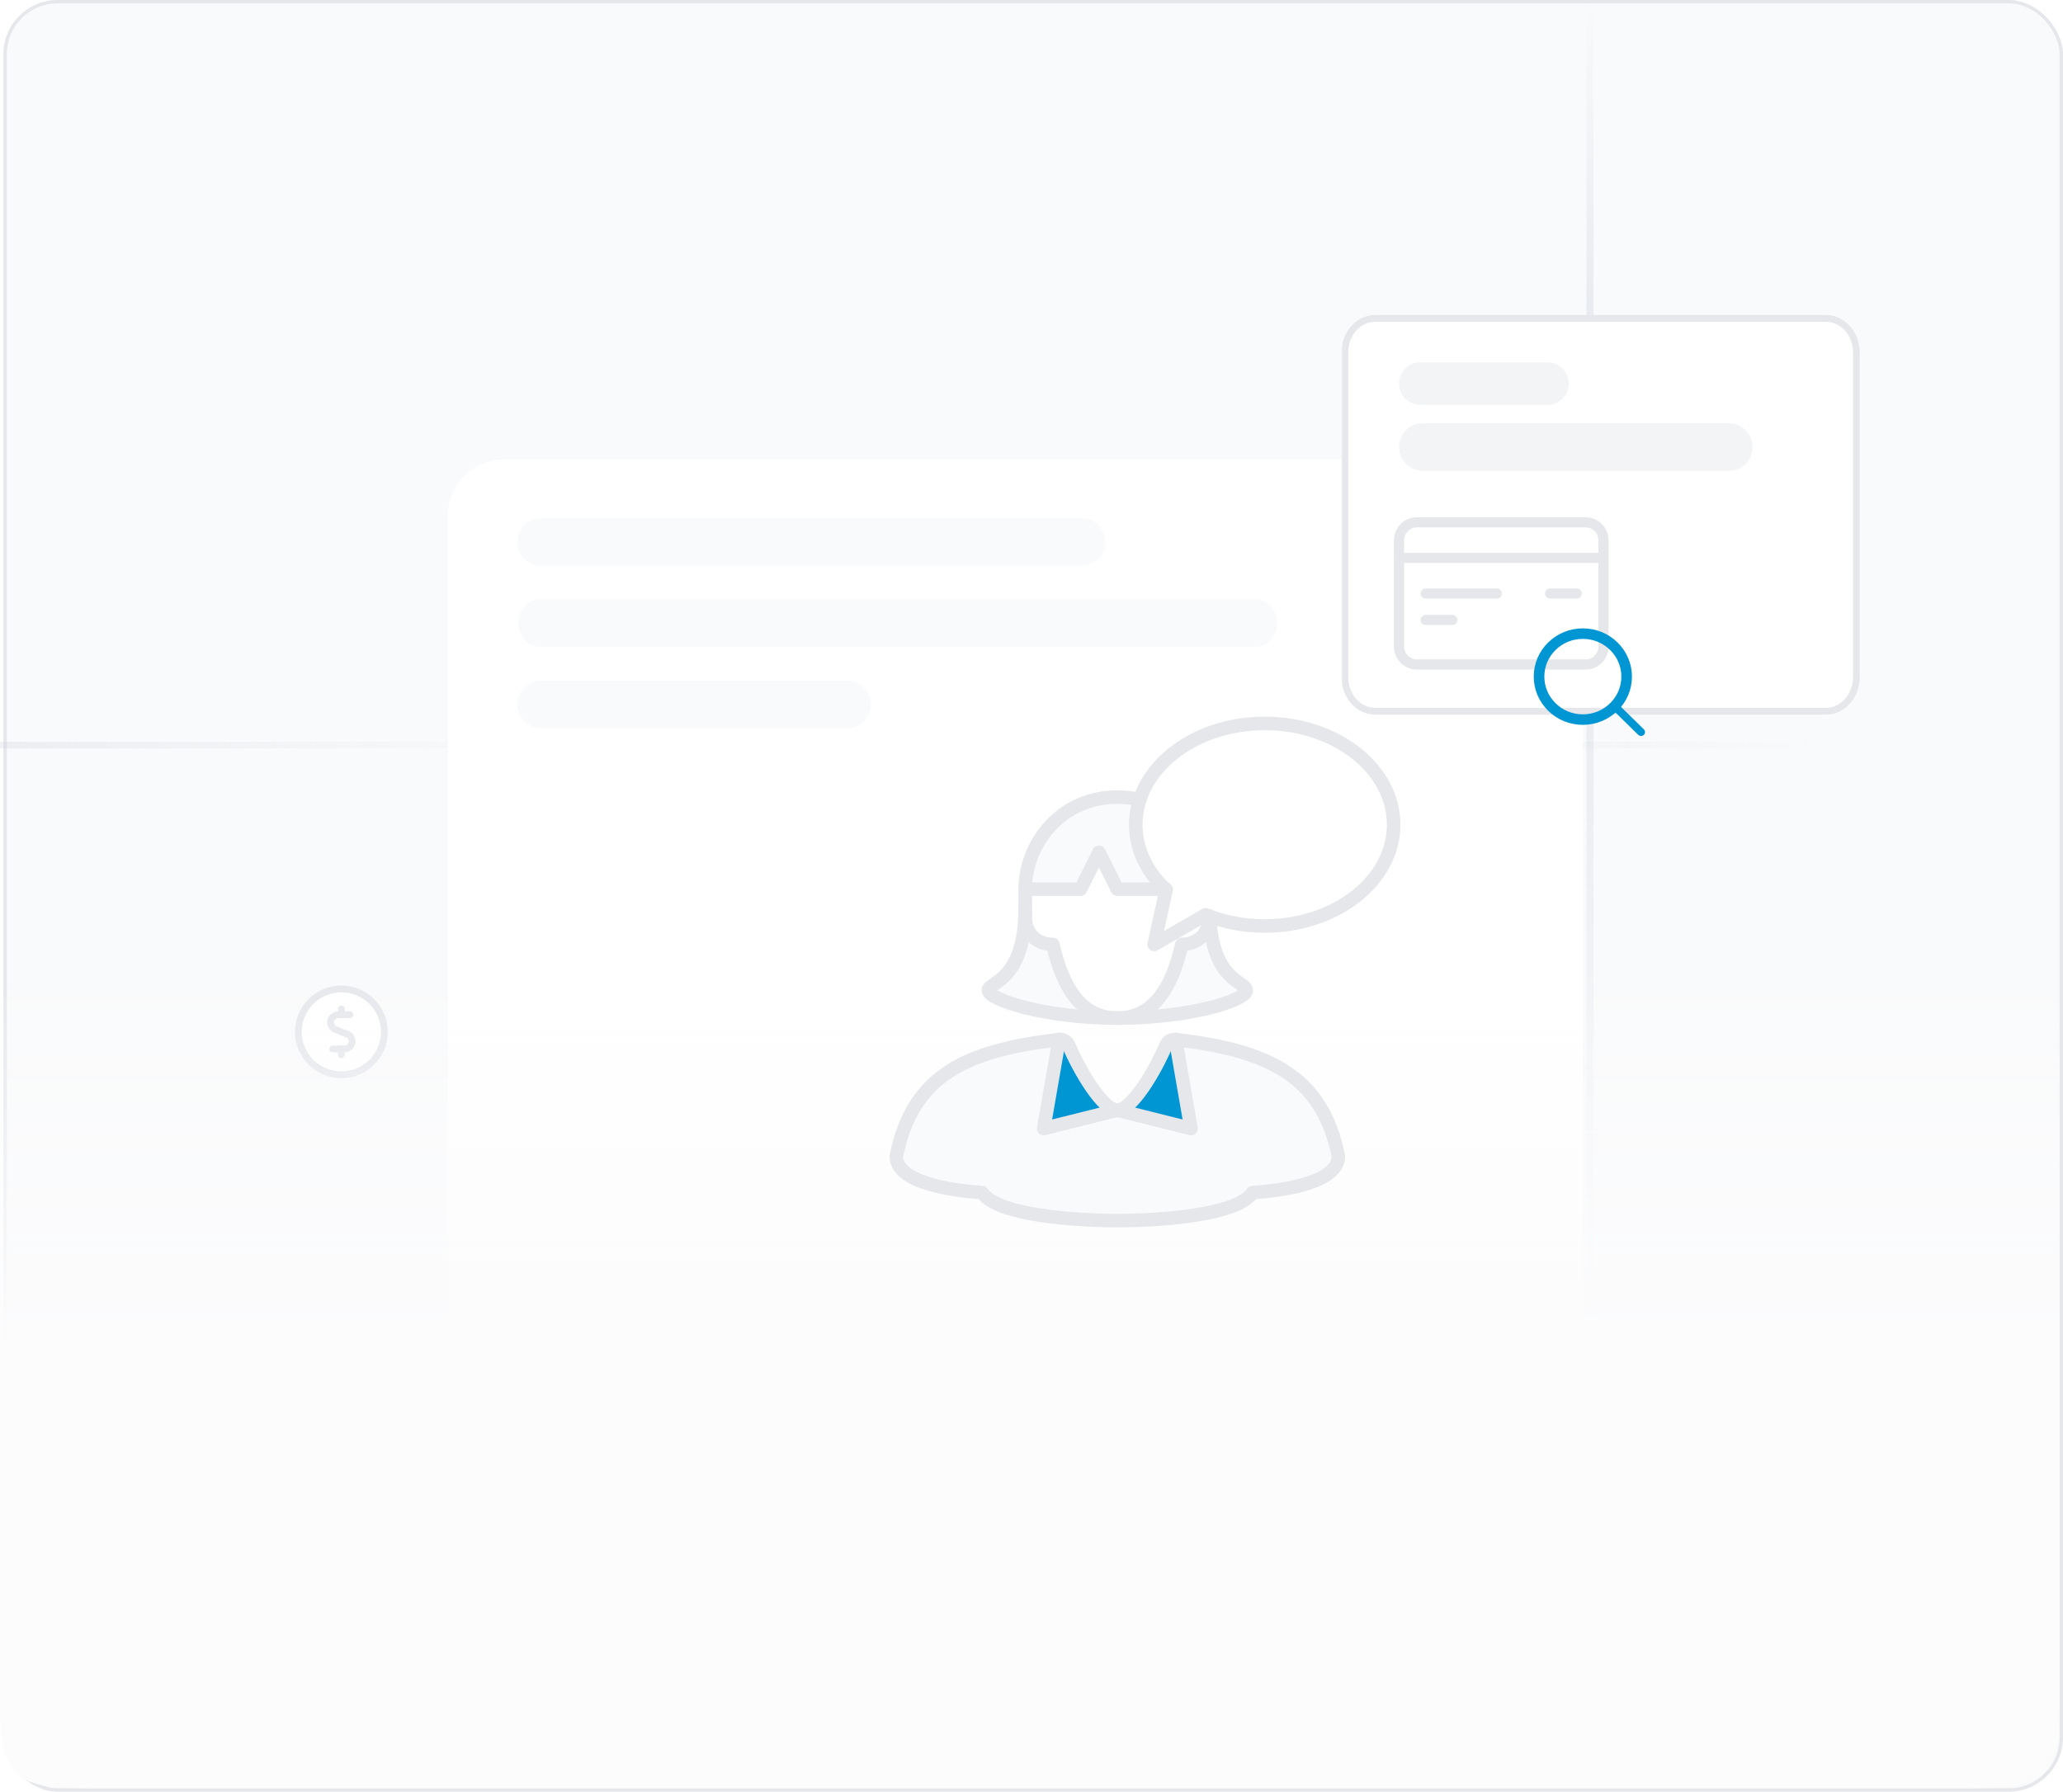 <svg width="609" height="529" viewBox="0 0 609 529" fill="none" xmlns="http://www.w3.org/2000/svg">
<rect x="1.5" y="0.5" width="607" height="528" rx="15.5" fill="#F9FAFB"/>
<rect x="1.5" y="0.5" width="607" height="528" rx="15.5" stroke="#E5E7EB"/>
<path opacity="0.3" d="M537 221V219H361V221H537Z" fill="url(#paint0_linear_3046_6274)"/>
<path opacity="0.5" d="M470.4 0H468.312V401H470.4V0Z" fill="url(#paint1_linear_3046_6274)"/>
<path opacity="0.3" d="M160 221V219H0V221H160Z" fill="url(#paint2_linear_3046_6274)"/>
<g filter="url(#filter0_ddd_3046_6274)">
<path d="M450.558 116H148.966C139.712 116 132.211 123.481 132.211 132.708V452.255C132.211 461.483 139.712 468.964 148.966 468.964H450.558C459.812 468.964 467.313 461.483 467.313 452.255V132.708C467.313 123.481 459.812 116 450.558 116Z" fill="white"/>
</g>
<path d="M319.345 153H159.66C155.825 153 152.717 156.134 152.717 160C152.717 163.866 155.825 167 159.66 167H319.345C323.179 167 326.288 163.866 326.288 160C326.288 156.134 323.179 153 319.345 153Z" fill="#F9FAFB"/>
<path d="M370.6 177H159.4C155.865 177 153 180.134 153 184C153 187.866 155.865 191 159.4 191H370.6C374.135 191 377 187.866 377 184C377 180.134 374.135 177 370.6 177Z" fill="#F9FAFB"/>
<path d="M100.765 317.322C103.278 317.322 105.734 316.58 107.824 315.19C109.913 313.799 111.542 311.822 112.504 309.508C113.466 307.195 113.718 304.649 113.228 302.193C112.738 299.737 111.529 297.481 109.752 295.71C107.976 293.939 105.713 292.732 103.248 292.244C100.784 291.755 98.23 292.005 95.909 292.963C93.587 293.922 91.603 295.544 90.207 297.626C88.811 299.709 88.066 302.157 88.066 304.661C88.066 308.018 89.404 311.238 91.786 313.612C94.167 315.986 97.397 317.321 100.765 317.322Z" fill="white" stroke="#E5E7EB" stroke-width="2" stroke-linecap="round" stroke-linejoin="round"/>
<path d="M100.766 299.595V297.909V299.595Z" fill="white"/>
<path d="M100.766 299.595V297.909" stroke="#E5E7EB" stroke-width="2" stroke-linecap="round" stroke-linejoin="round"/>
<path d="M103.301 299.596H99.864C99.337 299.596 98.826 299.78 98.419 300.115C98.013 300.45 97.736 300.915 97.635 301.431C97.535 301.947 97.618 302.482 97.87 302.944C98.122 303.406 98.527 303.766 99.016 303.963L102.514 305.359C103.004 305.555 103.409 305.916 103.661 306.377C103.913 306.839 103.996 307.374 103.896 307.89C103.795 308.406 103.518 308.872 103.112 309.207C102.705 309.542 102.194 309.725 101.667 309.726H98.219" fill="white"/>
<path d="M103.301 299.596H99.864C99.337 299.596 98.826 299.78 98.419 300.115C98.013 300.45 97.736 300.915 97.635 301.431C97.535 301.947 97.618 302.482 97.87 302.944C98.122 303.406 98.527 303.766 99.016 303.963L102.514 305.359C103.004 305.555 103.409 305.916 103.661 306.377C103.913 306.839 103.996 307.374 103.896 307.89C103.795 308.406 103.518 308.872 103.112 309.207C102.705 309.542 102.194 309.725 101.667 309.726H98.219" stroke="#E5E7EB" stroke-width="2" stroke-linecap="round" stroke-linejoin="round"/>
<path d="M100.766 311.412V309.726V311.412Z" fill="white"/>
<path d="M100.766 311.412V309.726" stroke="#E5E7EB" stroke-width="2" stroke-linecap="round" stroke-linejoin="round"/>
<path d="M250.104 201H159.673C155.831 201 152.717 204.134 152.717 208C152.717 211.866 155.831 215 159.673 215H250.104C253.946 215 257.06 211.866 257.06 208C257.06 204.134 253.946 201 250.104 201Z" fill="#F9FAFB"/>
<path d="M576 284H32C16.915 284 9.373 284 4.686 288.686C0 293.373 0 300.915 0 316V496C0 511.085 0 518.627 4.686 523.314C9.373 528 16.915 528 32 528H576C591.085 528 598.627 528 603.314 523.314C608 518.627 608 511.085 608 496V316C608 300.915 608 293.373 603.314 288.686C598.627 284 591.085 284 576 284Z" fill="url(#paint3_linear_3046_6274)"/>
<mask id="mask0_3046_6274" style="mask-type:luminance" maskUnits="userSpaceOnUse" x="396" y="85" width="193" height="134">
<path d="M575.525 85H408.525C401.608 85 396 90.61 396 97.531V206.135C396 213.056 401.608 218.667 408.525 218.667H575.525C582.442 218.667 588.05 213.056 588.05 206.135V97.531C588.05 90.61 582.442 85 575.525 85Z" fill="white"/>
</mask>
<g mask="url(#mask0_3046_6274)">
<path d="M405.978 94H539.022C543.886 94 548 98.406 548 104.062V199.938C548 205.594 543.886 210 539.022 210H405.978C401.114 210 397 205.594 397 199.938V104.062C397 98.406 401.114 94 405.978 94Z" fill="white" stroke="#E5E7EB" stroke-width="2"/>
<path d="M456.837 107H419.262C415.804 107 413 109.805 413 113.266C413 116.726 415.804 119.531 419.262 119.531H456.837C460.296 119.531 463.1 116.726 463.1 113.266C463.1 109.805 460.296 107 456.837 107Z" fill="#F3F4F6"/>
<path d="M510.387 125H419.956C416.114 125 413 128.134 413 132C413 135.866 416.114 139 419.956 139H510.387C514.229 139 517.343 135.866 517.343 132C517.343 128.134 514.229 125 510.387 125Z" fill="#F3F4F6"/>
</g>
<path fill-rule="evenodd" clip-rule="evenodd" d="M347.043 306.934L351.594 333.219L329.844 327.781L308.094 333.219L312.651 306.934C285.915 310.079 269.466 316.971 264.594 341.375C264.594 349.096 280.279 351.437 289.906 352.13C295.376 360.151 326.043 360.406 329.844 360.406C333.642 360.406 364.313 360.151 369.78 352.13C379.407 351.437 395.094 349.096 395.094 341.375C390.255 317.17 373.777 310.079 347.043 306.934Z" fill="#F9FAFB"/>
<path fill-rule="evenodd" clip-rule="evenodd" d="M347.043 306.934C345.855 306.801 344.697 307.461 344.224 308.576C340.942 316.319 334.102 327.781 329.844 327.781L351.594 333.219L347.043 306.934Z" fill="#0096D4"/>
<path fill-rule="evenodd" clip-rule="evenodd" d="M329.844 327.781C325.597 327.781 318.757 316.319 315.47 308.576C314.997 307.461 313.841 306.801 312.65 306.934L308.094 333.219L329.844 327.781Z" fill="#0096D4"/>
<path fill-rule="evenodd" clip-rule="evenodd" d="M335.281 243.5C335.281 240.955 335.73 238.503 336.488 236.146C334.4 235.64 332.19 235.344 329.844 235.344C313.085 235.344 302.656 249.166 302.656 262.529L318.969 262.531L324.406 251.656L329.844 262.531H344C338.56 257.36 335.281 250.735 335.281 243.5Z" fill="#F9FAFB"/>
<path fill-rule="evenodd" clip-rule="evenodd" d="M355.911 270.092L340.719 278.843L344.223 262.759C344.147 262.686 344.076 262.607 344 262.531H329.844L324.406 251.656L318.969 262.531H302.656V270.687C302.656 276.024 306.435 278.843 310.812 278.843C313.599 291.216 318.969 300.593 329.844 300.593C340.719 300.593 346.088 291.205 348.875 278.843C353.037 278.843 357.031 276.024 357.031 270.687V270.483C356.661 270.344 356.272 270.238 355.911 270.092Z" fill="white"/>
<path fill-rule="evenodd" clip-rule="evenodd" d="M310.812 278.844C306.435 278.844 302.656 276.024 302.656 270.688V267.969C302.656 289.887 291.781 289.83 291.781 292.438C291.781 295.045 308.094 300.594 329.844 300.594C318.969 300.594 313.599 291.217 310.812 278.844Z" fill="#F9FAFB"/>
<path fill-rule="evenodd" clip-rule="evenodd" d="M357.111 270.511L357.032 270.484V270.688C357.032 276.025 353.038 278.844 348.876 278.844C346.086 291.206 340.72 300.594 329.845 300.594C351.595 300.594 367.907 295.268 367.907 292.438C367.907 289.724 357.937 289.814 357.111 270.511Z" fill="#F9FAFB"/>
<path fill-rule="evenodd" clip-rule="evenodd" d="M355.911 270.092L340.719 278.843L344.226 262.759L344.228 262.765C338.644 257.561 335.281 250.837 335.281 243.5C335.281 226.983 352.322 213.593 373.344 213.593C394.368 213.593 411.406 226.983 411.406 243.5C411.406 260.016 394.368 273.406 373.344 273.406C367.06 273.406 361.128 272.21 355.905 270.092H355.911Z" fill="white"/>
<path fill-rule="evenodd" clip-rule="evenodd" d="M264.594 341.375C264.594 349.096 280.281 351.437 289.908 352.13C295.375 360.151 326.046 360.406 329.844 360.406C333.642 360.406 364.312 360.151 369.779 352.13C379.407 351.437 395.094 349.096 395.094 341.375C390.254 317.17 373.776 310.08 347.043 306.934C345.854 306.801 344.696 307.461 344.223 308.576C340.942 316.319 334.101 327.781 329.844 327.781C325.594 327.781 318.757 316.319 315.47 308.576C314.997 307.461 313.841 306.801 312.65 306.934C285.914 310.08 269.466 316.972 264.594 341.375Z" stroke="#E5E7EB" stroke-width="4" stroke-linecap="round" stroke-linejoin="round"/>
<path d="M312.65 306.934L308.093 333.219L329.843 327.781L351.593 333.219L347.042 306.934" stroke="#E5E7EB" stroke-width="4" stroke-linecap="round" stroke-linejoin="round"/>
<path fill-rule="evenodd" clip-rule="evenodd" d="M355.911 270.092L340.719 278.843L344.226 262.759L344.228 262.765C338.644 257.561 335.281 250.837 335.281 243.5C335.281 226.983 352.322 213.593 373.344 213.593C394.368 213.593 411.406 226.983 411.406 243.5C411.406 260.016 394.368 273.406 373.344 273.406C367.06 273.406 361.128 272.21 355.905 270.092H355.911Z" stroke="#E5E7EB" stroke-width="4" stroke-linecap="round" stroke-linejoin="round"/>
<path d="M357.031 270.527V270.687C357.031 276.024 353.037 278.844 348.875 278.844C346.088 291.206 340.719 300.594 329.844 300.594C318.969 300.594 313.599 291.217 310.812 278.844C306.435 278.844 302.656 276.024 302.656 270.687V262.531C302.656 249.166 313.085 235.344 329.844 235.344C332.171 235.344 334.381 235.613 336.456 236.107" stroke="#E5E7EB" stroke-width="4" stroke-linecap="round" stroke-linejoin="round"/>
<path d="M344.229 262.531H329.844L324.406 251.656L318.969 262.531H302.656" stroke="#E5E7EB" stroke-width="4" stroke-linecap="round" stroke-linejoin="round"/>
<path d="M357.084 270.526C357.894 289.872 367.905 289.723 367.905 292.439C367.905 295.269 351.592 300.595 329.842 300.595C308.092 300.595 291.78 295.046 291.78 292.439C291.78 289.831 302.655 289.889 302.655 267.97" stroke="#E5E7EB" stroke-width="4" stroke-linecap="round" stroke-linejoin="round"/>
<path d="M413 159.476C413.002 158.086 413.555 156.754 414.538 155.771C415.521 154.788 416.854 154.234 418.244 154.232H468.094C468.783 154.232 469.465 154.368 470.101 154.632C470.737 154.895 471.315 155.281 471.802 155.768C472.289 156.255 472.675 156.833 472.939 157.469C473.202 158.106 473.338 158.788 473.338 159.476V190.946C473.338 192.337 472.786 193.671 471.802 194.654C470.819 195.638 469.485 196.19 468.094 196.19H418.244C416.854 196.188 415.521 195.635 414.538 194.652C413.555 193.669 413.002 192.336 413 190.946V159.476Z" fill="white" stroke="#E5E7EB" stroke-width="3" stroke-linecap="round" stroke-linejoin="round"/>
<path d="M413 164.72H473.315H413Z" fill="white"/>
<path d="M413 164.72H473.315" stroke="#E5E7EB" stroke-width="3" stroke-linecap="round" stroke-linejoin="round"/>
<path d="M465.447 175.238H457.585H465.447Z" fill="white"/>
<path d="M465.447 175.238H457.585" stroke="#E5E7EB" stroke-width="3" stroke-linecap="round" stroke-linejoin="round"/>
<path d="M441.842 175.238H420.867H441.842Z" fill="white"/>
<path d="M441.842 175.238H420.867" stroke="#E5E7EB" stroke-width="3" stroke-linecap="round" stroke-linejoin="round"/>
<path d="M428.737 183.052H420.867H428.737Z" fill="white"/>
<path d="M428.737 183.052H420.867" stroke="#E5E7EB" stroke-width="3" stroke-linecap="round" stroke-linejoin="round"/>
<path d="M458.937 191.616L458.937 191.616C461.156 189.434 464.113 188.232 467.258 188.232C470.403 188.232 473.36 189.434 475.578 191.616L475.579 191.616C477.802 193.793 479.024 196.692 479.024 199.772C479.024 202.852 477.802 205.746 475.579 207.929L475.578 207.929C473.36 210.111 470.403 211.313 467.258 211.313C464.113 211.313 461.156 210.111 458.937 207.929L458.937 207.928C456.714 205.751 455.492 202.852 455.492 199.772C455.492 196.693 456.714 193.798 458.937 191.616ZM457.295 209.56C459.955 212.176 463.494 213.614 467.258 213.614C471.022 213.614 474.555 212.17 477.22 209.561C479.885 206.95 481.353 203.473 481.353 199.772C481.353 196.077 479.88 192.6 477.22 189.984C474.561 187.369 471.021 185.931 467.258 185.931C463.499 185.931 459.96 187.374 457.296 189.984C454.631 192.595 453.163 196.072 453.163 199.772C453.163 203.468 454.636 206.945 457.295 209.56Z" fill="#0096D4" stroke="#0096D4" stroke-width="0.8"/>
<path d="M477.062 208.911C477.369 208.616 477.864 208.618 478.169 208.917L485.016 215.638C485.314 215.943 485.303 216.419 484.998 216.709C484.697 216.994 484.211 216.997 483.902 216.71L477.057 209.992C476.777 209.709 476.772 209.23 477.062 208.911Z" fill="#0096D4" stroke="#0096D4" stroke-width="0.781"/>
<defs>
<filter id="filter0_ddd_3046_6274" x="108.093" y="105.449" width="383.337" height="401.199" filterUnits="userSpaceOnUse" color-interpolation-filters="sRGB">
<feFlood flood-opacity="0" result="BackgroundImageFix"/>
<feColorMatrix in="SourceAlpha" type="matrix" values="0 0 0 0 0 0 0 0 0 0 0 0 0 0 0 0 0 0 127 0" result="hardAlpha"/>
<feOffset dy="2.038"/>
<feGaussianBlur stdDeviation="1.812"/>
<feColorMatrix type="matrix" values="0 0 0 0 0.278 0 0 0 0 0.325 0 0 0 0 0.42 0 0 0 0.111 0"/>
<feBlend mode="normal" in2="BackgroundImageFix" result="effect1_dropShadow_3046_6274"/>
<feColorMatrix in="SourceAlpha" type="matrix" values="0 0 0 0 0 0 0 0 0 0 0 0 0 0 0 0 0 0 127 0" result="hardAlpha"/>
<feOffset dy="4"/>
<feGaussianBlur stdDeviation="6"/>
<feColorMatrix type="matrix" values="0 0 0 0 0.278 0 0 0 0 0.325 0 0 0 0 0.42 0 0 0 0.12 0"/>
<feBlend mode="normal" in2="effect1_dropShadow_3046_6274" result="effect2_dropShadow_3046_6274"/>
<feColorMatrix in="SourceAlpha" type="matrix" values="0 0 0 0 0 0 0 0 0 0 0 0 0 0 0 0 0 0 127 0" result="hardAlpha"/>
<feOffset dy="13.566"/>
<feGaussianBlur stdDeviation="12.059"/>
<feColorMatrix type="matrix" values="0 0 0 0 0.278 0 0 0 0 0.325 0 0 0 0 0.42 0 0 0 0.209 0"/>
<feBlend mode="normal" in2="effect2_dropShadow_3046_6274" result="effect3_dropShadow_3046_6274"/>
<feBlend mode="normal" in="SourceGraphic" in2="effect3_dropShadow_3046_6274" result="shape"/>
</filter>
<linearGradient id="paint0_linear_3046_6274" x1="537" y1="220" x2="361" y2="220" gradientUnits="userSpaceOnUse">
<stop stop-color="#CFD3DC" stop-opacity="0"/>
<stop offset="1" stop-color="#CFD3DC"/>
</linearGradient>
<linearGradient id="paint1_linear_3046_6274" x1="469.356" y1="0" x2="469.356" y2="401" gradientUnits="userSpaceOnUse">
<stop stop-color="#CFD3DC" stop-opacity="0"/>
<stop offset="0.295" stop-color="#CFD3DC"/>
<stop offset="1" stop-color="#CFD3DC" stop-opacity="0"/>
</linearGradient>
<linearGradient id="paint2_linear_3046_6274" x1="160" y1="220" x2="0" y2="220" gradientUnits="userSpaceOnUse">
<stop stop-color="#CFD3DC" stop-opacity="0"/>
<stop offset="1" stop-color="#CFD3DC"/>
</linearGradient>
<linearGradient id="paint3_linear_3046_6274" x1="304" y1="284" x2="304" y2="528" gradientUnits="userSpaceOnUse">
<stop stop-color="white" stop-opacity="0"/>
<stop stop-color="#FCFCFD" stop-opacity="0"/>
<stop offset="0.47" stop-color="#FCFCFD"/>
</linearGradient>
</defs>
</svg>
